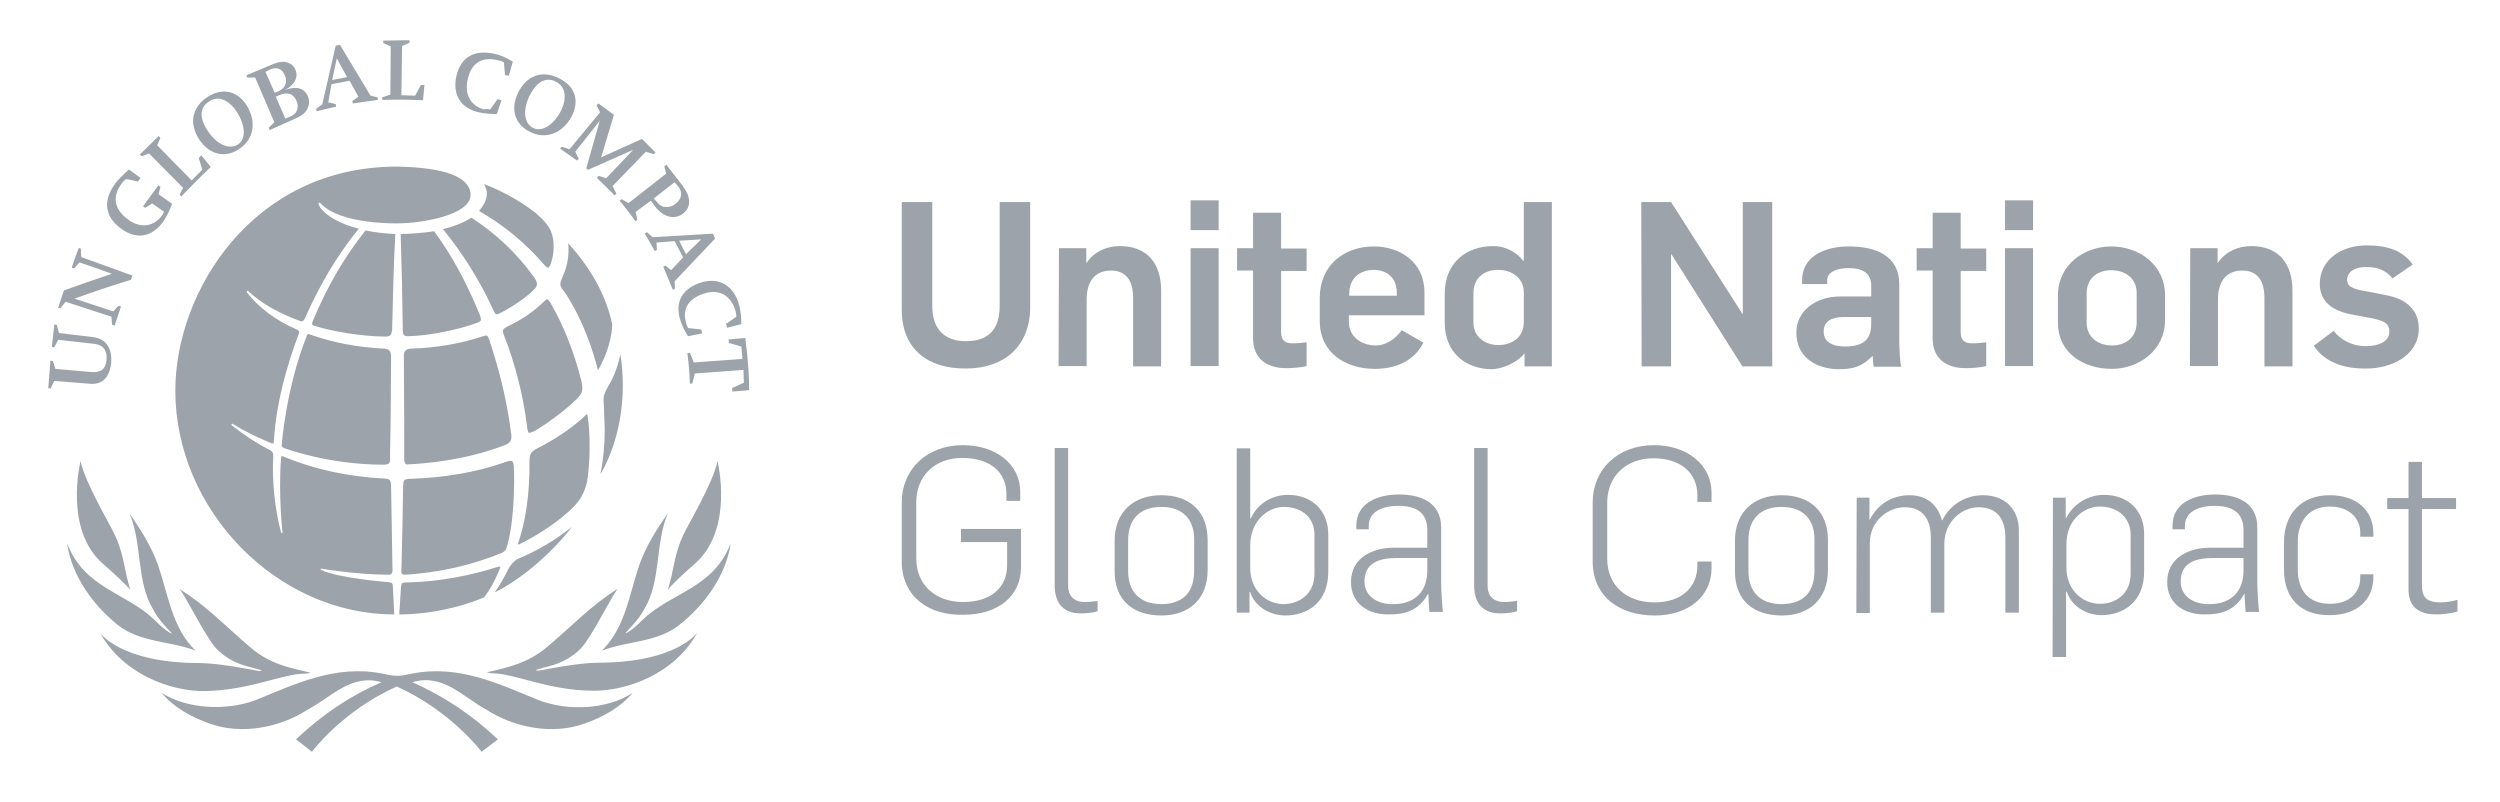 <svg width="106" height="34" viewBox="0 0 106 34" fill="none" xmlns="http://www.w3.org/2000/svg">
<path d="M38.234 13.127V8.568H39.528V12.977C39.528 13.835 39.934 14.466 40.957 14.466C41.905 14.466 42.386 13.97 42.386 12.977V8.568H43.68V13.022C43.68 14.677 42.582 15.625 40.957 15.625C39.332 15.64 38.234 14.797 38.234 13.127ZM44.899 10.524H46.058V11.141H46.073C46.404 10.66 46.93 10.434 47.487 10.434C48.616 10.434 49.233 11.141 49.233 12.33V15.535H48.044V12.631C48.044 11.878 47.728 11.472 47.111 11.472C46.464 11.472 46.073 11.878 46.073 12.721V15.52H44.884L44.899 10.524ZM50.481 8.493H51.67V9.757H50.481V8.493ZM50.481 10.524H51.67V15.52H50.481V10.524ZM53.13 14.346V11.472H52.452V10.524H53.13V9.02H54.318V10.539H55.401V11.487H54.318V14.075C54.318 14.451 54.514 14.557 54.785 14.557C55.025 14.557 55.161 14.542 55.401 14.512V15.52C55.131 15.595 54.694 15.61 54.529 15.61C53.746 15.61 53.13 15.234 53.13 14.346ZM55.958 13.609V12.631C55.958 11.231 57.011 10.449 58.245 10.449C59.329 10.449 60.397 11.081 60.397 12.405V13.368H57.192V13.639C57.192 14.271 57.704 14.647 58.351 14.647C58.757 14.647 59.163 14.376 59.434 14L60.352 14.527C59.961 15.309 59.178 15.64 58.291 15.64C57.072 15.64 55.958 14.978 55.958 13.609ZM59.223 12.54V12.405C59.223 11.728 58.742 11.442 58.26 11.442C57.749 11.442 57.207 11.713 57.207 12.465V12.54H59.223ZM61.255 13.669V12.465C61.255 11.111 62.203 10.434 63.316 10.434C63.873 10.434 64.324 10.72 64.58 11.051H64.61V8.568H65.799V15.535H64.64V14.978C64.354 15.369 63.677 15.655 63.241 15.655C62.127 15.64 61.255 14.948 61.255 13.669ZM64.61 13.639V12.405C64.61 11.803 64.129 11.442 63.512 11.442C63.015 11.442 62.473 11.713 62.473 12.435V13.669C62.473 14.271 62.94 14.632 63.557 14.632C64.053 14.617 64.61 14.361 64.61 13.639ZM69.59 8.568H70.854L73.879 13.308H73.894V8.568H75.142V15.535H73.879L70.869 10.78H70.854V15.535H69.605L69.59 8.568ZM76.166 14.105C76.166 13.142 77.038 12.571 78.016 12.571H79.34V12.119C79.34 11.592 78.994 11.367 78.377 11.367C77.866 11.367 77.475 11.547 77.475 11.863V12.044H76.406V11.909C76.406 10.81 77.445 10.449 78.392 10.449C79.506 10.449 80.529 10.825 80.529 12.044V14.482C80.529 14.707 80.559 15.444 80.619 15.55H79.446C79.431 15.475 79.401 15.174 79.401 15.098H79.386C78.949 15.55 78.573 15.655 77.926 15.655C76.873 15.625 76.166 15.053 76.166 14.105ZM79.34 13.684V13.443H78.167C77.655 13.443 77.324 13.624 77.324 14.06C77.324 14.482 77.67 14.692 78.227 14.692C79.19 14.692 79.34 14.226 79.34 13.684ZM81.944 14.346V11.472H81.266V10.524H81.944V9.02H83.132V10.539H84.216V11.487H83.132V14.075C83.132 14.451 83.328 14.557 83.599 14.557C83.839 14.557 83.975 14.542 84.216 14.512V15.52C83.945 15.595 83.508 15.61 83.343 15.61C82.56 15.61 81.944 15.234 81.944 14.346ZM85.013 8.493H86.202V9.757H85.013V8.493ZM85.013 10.524H86.202V15.52H85.013V10.524ZM87.255 13.684V12.54C87.255 11.186 88.413 10.449 89.512 10.449C90.716 10.449 91.799 11.246 91.799 12.525V13.549C91.799 14.903 90.64 15.64 89.542 15.64C88.338 15.64 87.255 14.963 87.255 13.684ZM90.595 13.654V12.42C90.595 11.818 90.129 11.457 89.512 11.457C89.015 11.457 88.474 11.728 88.474 12.45V13.684C88.474 14.286 88.94 14.647 89.557 14.647C90.053 14.647 90.595 14.376 90.595 13.654ZM92.867 10.524H94.026V11.141H94.041C94.372 10.66 94.898 10.434 95.455 10.434C96.584 10.434 97.201 11.141 97.201 12.33V15.535H96.012V12.631C96.012 11.878 95.696 11.472 95.079 11.472C94.432 11.472 94.041 11.878 94.041 12.721V15.52H92.852L92.867 10.524ZM98.103 14.662L98.946 14.03C99.262 14.436 99.758 14.677 100.315 14.677C100.797 14.677 101.308 14.512 101.308 14.06C101.308 13.669 101.037 13.579 100.375 13.458L99.728 13.338C98.916 13.188 98.359 12.796 98.359 12.044C98.359 11.006 99.277 10.404 100.345 10.404C101.248 10.404 101.88 10.63 102.301 11.216L101.444 11.803C101.158 11.457 100.812 11.322 100.33 11.322C99.864 11.322 99.518 11.502 99.518 11.878C99.518 12.225 99.954 12.285 100.466 12.375L101.218 12.525C102.061 12.691 102.557 13.172 102.557 13.925C102.557 15.083 101.383 15.625 100.345 15.625C99.442 15.64 98.6 15.399 98.103 14.662ZM38.234 23.795V21.312C38.234 19.883 39.317 18.875 40.822 18.875C42.221 18.875 43.259 19.672 43.259 20.861V21.237H42.672V20.951C42.672 20.003 41.965 19.417 40.791 19.417C39.663 19.417 38.85 20.154 38.85 21.297V23.675C38.85 24.803 39.663 25.526 40.837 25.526C41.995 25.526 42.702 24.924 42.702 23.976V22.983H40.746V22.426H43.289V24.051C43.289 25.285 42.311 26.067 40.837 26.067C39.377 26.097 38.234 25.3 38.234 23.795ZM44.719 24.818V18.995H45.29V24.849C45.29 25.225 45.501 25.526 45.998 25.526C46.193 25.526 46.374 25.495 46.539 25.48V25.917C46.298 25.992 46.028 26.007 45.817 26.007C44.959 26.007 44.719 25.42 44.719 24.818ZM47.261 24.232V22.922C47.261 21.659 48.119 20.997 49.233 20.997C50.436 20.997 51.204 21.674 51.204 22.907V24.171C51.204 25.435 50.376 26.097 49.248 26.097C48.059 26.097 47.261 25.465 47.261 24.232ZM50.632 24.186V22.862C50.632 22.065 50.196 21.493 49.233 21.493C48.315 21.493 47.833 22.035 47.833 22.907V24.216C47.833 25.044 48.285 25.616 49.248 25.616C50.18 25.601 50.632 25.104 50.632 24.186ZM53.009 25.104H52.979V25.977H52.437V19.01H53.009V21.975H53.039C53.355 21.267 54.047 20.982 54.604 20.982C55.627 20.982 56.319 21.644 56.319 22.667V24.247C56.319 25.556 55.417 26.097 54.499 26.097C53.867 26.097 53.205 25.736 53.009 25.104ZM55.733 24.322V22.667C55.733 21.99 55.251 21.493 54.423 21.493C53.746 21.493 53.009 22.11 53.009 23.118V24.081C53.009 25.014 53.671 25.616 54.439 25.616C55.071 25.601 55.733 25.21 55.733 24.322ZM57.282 24.683C57.282 23.585 58.291 23.223 59.088 23.223H60.517V22.471C60.517 21.704 60.006 21.448 59.283 21.448C58.682 21.448 58.035 21.659 58.035 22.291V22.441H57.508V22.291C57.508 21.328 58.411 20.966 59.314 20.966C60.261 20.966 61.104 21.312 61.104 22.366V24.728C61.104 25.014 61.149 25.736 61.179 25.947H60.608C60.593 25.781 60.562 25.315 60.562 25.18H60.547C60.141 25.932 59.494 26.052 58.892 26.052C58.005 26.067 57.282 25.586 57.282 24.683ZM60.517 24.201V23.66H59.208C58.546 23.66 57.854 23.825 57.854 24.653C57.854 25.3 58.426 25.616 59.028 25.616C60.021 25.631 60.517 25.044 60.517 24.201ZM62.504 24.818V18.995H63.075V24.849C63.075 25.225 63.286 25.526 63.782 25.526C63.978 25.526 64.159 25.495 64.324 25.48V25.917C64.083 25.992 63.812 26.007 63.602 26.007C62.744 26.007 62.504 25.42 62.504 24.818ZM67.529 23.795V21.312C67.529 19.883 68.612 18.875 70.132 18.875C71.531 18.875 72.57 19.703 72.57 20.891V21.282H71.968V20.997C71.968 20.049 71.26 19.432 70.102 19.432C68.973 19.432 68.146 20.169 68.146 21.312V23.69C68.146 24.818 68.958 25.541 70.147 25.541C71.291 25.541 71.968 24.909 71.968 23.976V23.81H72.57V24.081C72.57 25.315 71.561 26.097 70.162 26.097C68.672 26.097 67.529 25.3 67.529 23.795ZM73.563 24.232V22.922C73.563 21.659 74.42 20.997 75.534 20.997C76.737 20.997 77.505 21.674 77.505 22.907V24.171C77.505 25.435 76.677 26.097 75.549 26.097C74.36 26.097 73.563 25.465 73.563 24.232ZM76.933 24.186V22.862C76.933 22.065 76.497 21.493 75.534 21.493C74.616 21.493 74.134 22.035 74.134 22.907V24.216C74.134 25.044 74.586 25.616 75.549 25.616C76.482 25.601 76.933 25.104 76.933 24.186ZM78.724 21.102H79.265V22.035H79.28C79.626 21.343 80.273 20.997 80.965 20.997C81.763 20.997 82.199 21.493 82.335 22.065H82.35C82.696 21.373 83.358 20.997 84.08 20.997C85.028 20.997 85.6 21.613 85.6 22.486V25.977H85.028V22.802C85.028 21.929 84.607 21.508 83.9 21.508C83.147 21.508 82.47 22.14 82.44 22.998V25.977H81.868V22.772C81.853 21.929 81.462 21.508 80.755 21.508C80.078 21.508 79.28 22.065 79.28 23.028V25.992H78.709L78.724 21.102ZM87.044 21.102H87.586V21.975H87.601C87.947 21.282 88.639 20.982 89.196 20.982C90.219 20.982 90.911 21.628 90.911 22.637V24.232C90.911 25.541 90.008 26.082 89.106 26.082C88.474 26.082 87.842 25.721 87.631 25.089H87.601V27.858H87.029L87.044 21.102ZM90.339 24.322V22.682C90.339 22.005 89.858 21.478 89.03 21.478C88.353 21.478 87.616 22.05 87.616 23.073V24.066C87.616 24.999 88.278 25.601 89.045 25.601C89.677 25.601 90.339 25.21 90.339 24.322ZM91.889 24.683C91.889 23.585 92.897 23.223 93.695 23.223H95.124V22.471C95.124 21.704 94.613 21.448 93.89 21.448C93.288 21.448 92.641 21.659 92.641 22.291V22.441H92.115V22.291C92.115 21.328 93.018 20.966 93.92 20.966C94.868 20.966 95.711 21.312 95.711 22.366V24.728C95.711 25.014 95.756 25.736 95.786 25.947H95.214C95.199 25.781 95.169 25.315 95.169 25.18H95.154C94.748 25.932 94.101 26.052 93.499 26.052C92.611 26.067 91.889 25.586 91.889 24.683ZM95.124 24.201V23.66H93.815C93.153 23.66 92.461 23.825 92.461 24.653C92.461 25.3 93.033 25.616 93.635 25.616C94.628 25.631 95.124 25.044 95.124 24.201ZM96.839 24.141V23.013C96.839 21.749 97.607 20.997 98.78 20.997C99.924 20.997 100.631 21.644 100.631 22.607V22.757H100.074V22.561C100.074 22.065 99.698 21.478 98.78 21.478C97.878 21.478 97.426 22.125 97.426 22.968V24.141C97.426 24.984 97.832 25.601 98.796 25.601C99.713 25.601 100.074 25.029 100.074 24.517V24.352H100.631V24.472C100.631 25.435 99.939 26.082 98.78 26.082C97.577 26.097 96.839 25.39 96.839 24.141ZM102.121 24.999V21.583H101.218V21.117H102.121V19.582H102.692V21.117H104.137V21.583H102.692V24.849C102.692 25.375 102.963 25.541 103.46 25.541C103.716 25.541 103.971 25.495 104.197 25.435V25.932C103.881 26.022 103.49 26.052 103.294 26.052C102.677 26.052 102.121 25.826 102.121 24.999ZM22.42 18.348C22.36 18.303 22.345 18.047 22.345 18.047C22.179 16.768 21.863 15.475 21.366 14.211C21.336 14.135 21.321 14.09 21.321 14.045C21.321 13.985 21.352 13.925 21.502 13.85C22.149 13.549 22.675 13.172 23.067 12.781C23.127 12.721 23.172 12.691 23.202 12.691C23.232 12.691 23.262 12.721 23.323 12.811C23.909 13.819 24.346 14.948 24.647 16.137C24.677 16.272 24.692 16.377 24.692 16.453C24.692 16.618 24.632 16.738 24.481 16.889C24.09 17.28 23.398 17.837 22.675 18.273C22.645 18.273 22.465 18.378 22.42 18.348ZM21.788 19.823C21.788 19.823 21.788 19.597 21.713 19.552C21.637 19.507 21.457 19.582 21.457 19.582C20.193 20.034 18.809 20.259 17.364 20.304C17.093 20.32 17.108 20.38 17.093 20.605C17.078 21.884 17.048 23.088 17.018 24.186C17.018 24.186 17.003 24.292 17.048 24.337C17.078 24.367 17.199 24.367 17.199 24.367C18.643 24.277 20.012 23.961 21.261 23.449C21.442 23.374 21.472 23.253 21.532 23.043C21.878 21.659 21.788 19.823 21.788 19.823ZM21.231 13.263C21.803 12.962 22.329 12.601 22.66 12.255C22.736 12.179 22.766 12.119 22.766 12.044C22.766 11.969 22.736 11.893 22.66 11.773C21.893 10.705 20.975 9.862 19.982 9.23C19.696 9.426 19.245 9.606 18.779 9.712C19.591 10.705 20.313 11.833 20.9 13.112C20.96 13.233 20.99 13.308 21.035 13.323C21.096 13.338 21.171 13.293 21.231 13.263ZM20.238 13.684C20.313 13.654 20.358 13.639 20.389 13.579C20.404 13.518 20.358 13.383 20.358 13.383C19.802 12.014 19.125 10.765 18.402 9.802C18.011 9.877 17.259 9.922 16.988 9.922C17.033 11.307 17.063 12.676 17.078 14C17.078 14.12 17.093 14.181 17.139 14.211C17.169 14.241 17.229 14.256 17.289 14.256C18.192 14.241 19.486 13.97 20.238 13.684ZM21.216 24.051C21.216 24.021 21.186 24.021 21.186 24.021C21.156 24.021 21.111 24.036 21.005 24.066C19.425 24.563 18.056 24.683 17.169 24.698C17.048 24.698 17.018 24.743 17.003 24.878L16.928 26.052C16.928 26.052 18.703 26.097 20.524 25.33C20.78 24.999 20.99 24.608 21.171 24.171C21.186 24.126 21.201 24.096 21.216 24.051ZM24.902 17.566C24.902 17.536 24.872 17.566 24.872 17.566C24.451 17.987 23.684 18.559 22.781 19.01C22.495 19.161 22.465 19.266 22.45 19.522C22.465 20.982 22.284 22.095 21.968 23.043C21.968 23.043 21.938 23.118 22.029 23.073C22.119 23.028 23.428 22.396 24.331 21.478C24.632 21.177 24.872 20.726 24.918 20.244C25.113 18.649 24.902 17.566 24.902 17.566ZM25.354 15.7C25.956 14.662 25.956 13.804 25.956 13.804C25.956 13.744 25.956 13.699 25.941 13.669C25.67 12.48 25.038 11.352 24.09 10.314C24.105 10.419 24.105 10.509 24.105 10.614C24.105 10.976 24.03 11.352 23.849 11.743C23.789 11.878 23.759 11.969 23.759 12.044C23.759 12.119 23.789 12.164 23.834 12.255C23.849 12.225 24.812 13.534 25.354 15.7ZM11.616 18.649C11.707 17.175 12.113 15.625 12.67 14.15C12.685 14.12 12.685 14.09 12.685 14.075C12.685 14.03 12.655 14 12.579 13.97C11.646 13.564 10.939 13.007 10.473 12.405C10.473 12.405 10.443 12.375 10.473 12.345C10.503 12.315 10.533 12.345 10.533 12.345C11.06 12.856 11.827 13.278 12.715 13.609C12.76 13.624 12.775 13.624 12.805 13.624C12.85 13.624 12.88 13.594 12.941 13.473C13.542 12.089 14.325 10.78 15.213 9.697C14.46 9.516 13.693 9.11 13.512 8.674C13.512 8.674 13.482 8.628 13.527 8.598C13.572 8.583 13.602 8.628 13.602 8.628C14.43 9.531 16.853 9.471 16.853 9.471C17.861 9.471 19.952 9.125 19.952 8.267C19.952 7.5 18.839 7.094 16.823 7.064C10.714 7.064 7.434 12.36 7.434 16.558C7.434 21.628 11.737 26.052 16.717 26.052C16.717 25.977 16.657 24.863 16.657 24.863C16.657 24.743 16.627 24.698 16.476 24.683C16.476 24.683 14.31 24.517 13.602 24.156C13.572 24.141 13.588 24.111 13.633 24.111C13.633 24.111 15.092 24.367 16.491 24.367C16.491 24.367 16.642 24.382 16.642 24.201C16.642 24.051 16.582 20.605 16.582 20.605C16.567 20.35 16.537 20.304 16.281 20.289C14.776 20.214 13.302 19.898 12.023 19.357C11.993 19.341 11.977 19.341 11.947 19.341C11.917 19.357 11.917 19.417 11.917 19.417C11.797 21.012 11.977 22.561 11.977 22.561C11.977 22.591 11.977 22.607 11.947 22.607C11.917 22.607 11.917 22.576 11.917 22.576C11.692 21.719 11.571 20.786 11.571 19.793C11.571 19.718 11.586 19.311 11.586 19.311C11.586 19.206 11.541 19.131 11.451 19.086C10.849 18.785 10.307 18.409 9.826 18.032C9.826 18.032 9.796 18.002 9.826 17.972C9.856 17.957 9.871 17.972 9.871 17.972C10.368 18.288 10.939 18.559 11.526 18.8H11.601C11.601 18.785 11.601 18.74 11.616 18.649ZM23.338 11.216C23.503 10.795 23.533 10.208 23.353 9.787C23.187 9.396 22.66 8.99 22.66 8.99C21.848 8.358 20.945 7.966 20.524 7.801C20.599 7.936 20.644 8.072 20.644 8.207C20.644 8.448 20.524 8.689 20.313 8.944C21.381 9.561 22.269 10.299 23.052 11.201C23.052 11.201 23.172 11.352 23.247 11.352C23.292 11.337 23.338 11.216 23.338 11.216ZM25.64 18.213C25.64 18.86 25.579 19.507 25.459 20.109C25.986 19.206 26.407 17.882 26.407 16.347C26.407 15.911 26.377 15.475 26.302 15.023C26.212 15.475 26.061 15.926 25.805 16.347C25.64 16.633 25.564 16.829 25.595 17.024C25.625 17.656 25.64 18.213 25.64 18.213ZM21.547 24.141C21.381 24.487 21.186 24.818 20.975 25.119C22.104 24.563 23.383 23.464 24.255 22.336C23.578 22.877 22.811 23.344 21.938 23.705C21.773 23.795 21.622 23.991 21.547 24.141ZM16.582 15.098C16.582 14.903 16.491 14.797 16.311 14.782C15.197 14.737 14.129 14.527 13.181 14.196C13.136 14.181 13.106 14.165 13.076 14.165C13.046 14.165 13.016 14.181 13.001 14.256C12.128 16.453 11.947 18.83 11.947 18.83C11.932 18.935 11.963 18.965 12.038 18.995C12.038 18.995 13.888 19.703 16.266 19.703C16.266 19.703 16.431 19.703 16.476 19.657C16.537 19.597 16.552 19.552 16.537 19.357C16.567 18.198 16.582 15.098 16.582 15.098ZM13.271 13.594C13.211 13.714 13.241 13.759 13.241 13.759C13.257 13.789 13.302 13.804 13.302 13.804C14.009 14.045 15.378 14.271 16.341 14.271C16.446 14.271 16.506 14.256 16.552 14.211C16.597 14.165 16.612 14.09 16.627 13.97C16.657 12.646 16.687 11.261 16.762 9.922C16.356 9.907 15.845 9.847 15.498 9.772C14.596 10.9 13.858 12.179 13.271 13.594ZM17.319 19.688C17.981 19.657 19.681 19.537 21.397 18.875C21.637 18.785 21.683 18.679 21.683 18.499C21.683 18.454 21.683 18.409 21.667 18.348C21.502 17.039 21.186 15.73 20.75 14.421C20.689 14.256 20.659 14.226 20.614 14.226C20.584 14.226 20.539 14.241 20.479 14.256C19.531 14.572 18.493 14.752 17.394 14.782C17.184 14.797 17.123 14.933 17.123 15.083C17.123 15.76 17.139 16.829 17.139 18.273C17.139 18.634 17.139 19.131 17.139 19.477C17.139 19.477 17.139 19.582 17.184 19.642C17.184 19.688 17.244 19.703 17.319 19.688ZM2.844 23.028C3.567 24.954 5.357 25.119 6.561 26.293C6.787 26.519 7.012 26.729 7.268 26.865L7.283 26.85C6.997 26.549 6.681 26.218 6.486 25.826C5.778 24.668 6.034 23.028 5.493 21.779C5.974 22.456 6.41 23.163 6.696 23.946C7.133 25.21 7.298 26.639 8.291 27.587C7.208 27.166 5.944 27.256 4.981 26.488C3.988 25.691 3.04 24.442 2.844 23.028ZM12.895 28.565C13.046 28.565 13.166 28.52 13.166 28.52C12.233 28.309 11.436 28.144 10.638 27.466C9.585 26.579 8.773 25.691 7.599 24.969C7.749 25.059 8.412 26.428 8.968 27.241C9.359 27.813 9.976 28.129 10.533 28.264C10.999 28.384 11.105 28.43 11.105 28.43C11.105 28.43 11.03 28.475 10.849 28.43C10.849 28.43 9.299 28.113 8.457 28.113C5.116 28.113 4.244 26.835 4.244 26.835C5.237 28.625 7.283 29.302 8.622 29.302C10.548 29.287 11.977 28.565 12.895 28.565ZM25.188 29.287C26.527 29.287 28.574 28.625 29.567 26.82C29.567 26.82 28.694 28.099 25.354 28.099C24.511 28.099 22.961 28.415 22.961 28.415C22.781 28.46 22.706 28.415 22.706 28.415C22.706 28.415 22.811 28.369 23.277 28.249C23.819 28.113 24.451 27.798 24.842 27.226C25.399 26.413 26.061 25.044 26.212 24.954C25.038 25.676 24.225 26.579 23.172 27.451C22.375 28.113 21.577 28.294 20.644 28.505C20.644 28.505 20.765 28.55 20.915 28.55C21.848 28.565 23.277 29.287 25.188 29.287ZM4.394 23.931C4.725 24.216 5.402 24.833 5.523 25.014C5.523 25.014 5.447 24.758 5.372 24.442C5.297 24.126 5.192 23.359 4.876 22.697C4.635 22.17 3.612 20.485 3.416 19.552C3.416 19.552 2.679 22.471 4.394 23.931ZM25.519 27.587C26.603 27.166 27.852 27.256 28.814 26.488C29.823 25.691 30.786 24.442 30.981 23.028C30.259 24.954 28.468 25.104 27.25 26.278C27.024 26.504 26.798 26.714 26.543 26.85L26.527 26.835C26.798 26.534 27.129 26.203 27.325 25.811C28.032 24.653 27.776 23.013 28.318 21.764C27.837 22.441 27.4 23.148 27.114 23.931C26.678 25.21 26.512 26.624 25.519 27.587ZM22.856 29.693C21.186 29.016 19.456 28.159 17.454 28.565C17.229 28.61 17.048 28.655 16.837 28.655C16.642 28.655 16.461 28.61 16.236 28.565C14.219 28.159 12.489 29.016 10.819 29.693C9.57 30.145 7.945 30.07 6.847 29.377C7.388 30.009 8.111 30.401 8.863 30.671C10.247 31.183 11.902 30.837 13.046 30.085C14.039 29.573 14.882 28.55 16.175 28.926C14.851 29.498 13.648 30.31 12.549 31.349L13.226 31.875C13.226 31.875 14.505 30.145 16.823 29.107C19.125 30.145 20.419 31.875 20.419 31.875L21.111 31.349C20.012 30.31 18.809 29.513 17.485 28.926C18.779 28.535 19.636 29.558 20.614 30.085C21.773 30.837 23.413 31.183 24.812 30.671C25.564 30.401 26.287 30.009 26.828 29.377C25.73 30.085 24.105 30.16 22.856 29.693ZM29.431 23.931C31.147 22.471 30.424 19.552 30.424 19.552C30.229 20.485 29.206 22.185 28.965 22.697C28.649 23.359 28.544 24.126 28.468 24.442C28.393 24.758 28.318 25.014 28.318 25.014C28.423 24.833 29.1 24.216 29.431 23.931ZM2.348 15.64C2.859 15.685 3.356 15.73 3.867 15.775C4.274 15.806 4.484 15.655 4.514 15.264C4.53 15.083 4.514 14.948 4.439 14.828C4.349 14.677 4.214 14.602 3.928 14.572C3.446 14.512 2.95 14.466 2.468 14.406C2.408 14.512 2.363 14.617 2.303 14.722C2.273 14.722 2.227 14.722 2.197 14.707C2.227 14.391 2.273 14.075 2.303 13.759C2.333 13.759 2.378 13.774 2.408 13.774C2.438 13.895 2.468 14 2.498 14.12C2.965 14.181 3.431 14.226 3.898 14.286C4.244 14.331 4.454 14.451 4.59 14.692C4.695 14.888 4.74 15.113 4.71 15.399C4.65 16.001 4.334 16.317 3.822 16.272C3.311 16.227 2.814 16.197 2.303 16.152C2.242 16.257 2.197 16.362 2.152 16.468C2.122 16.468 2.077 16.468 2.047 16.453C2.077 16.061 2.107 15.685 2.137 15.294C2.167 15.294 2.212 15.294 2.242 15.309C2.288 15.429 2.318 15.535 2.348 15.64ZM3.16 12.661C3.702 12.841 4.259 13.022 4.8 13.203C4.876 13.127 4.951 13.037 5.026 12.962C5.056 12.977 5.086 12.977 5.131 12.992C5.041 13.263 4.951 13.534 4.861 13.804C4.83 13.789 4.785 13.789 4.755 13.774C4.74 13.654 4.74 13.549 4.725 13.428C4.078 13.218 3.431 13.007 2.784 12.796C2.709 12.886 2.634 12.977 2.558 13.067C2.543 13.067 2.498 13.067 2.468 13.052C2.543 12.811 2.619 12.571 2.709 12.315C3.386 12.074 4.063 11.833 4.74 11.608C4.289 11.442 3.822 11.277 3.371 11.126C3.296 11.201 3.22 11.292 3.145 11.382C3.115 11.367 3.085 11.367 3.04 11.352C3.13 11.066 3.236 10.78 3.341 10.509C3.371 10.524 3.401 10.539 3.431 10.539C3.431 10.66 3.431 10.78 3.446 10.9C4.168 11.156 4.891 11.427 5.613 11.683C5.598 11.743 5.568 11.803 5.553 11.863C4.755 12.104 3.958 12.375 3.16 12.661ZM6.726 8.237L7.298 8.643C7.163 8.99 7.057 9.2 6.922 9.396C6.455 10.043 5.808 10.178 5.161 9.712C4.514 9.26 4.304 8.598 4.861 7.816C4.981 7.635 5.177 7.455 5.417 7.229L5.462 7.184L5.959 7.545L5.854 7.696L5.357 7.59C5.282 7.635 5.237 7.68 5.192 7.741C4.71 8.343 4.861 8.899 5.447 9.321C5.974 9.697 6.531 9.606 6.877 9.125C6.937 9.035 6.952 8.974 6.952 8.974L6.455 8.628L6.155 8.809L6.064 8.749L6.711 7.861L6.802 7.921L6.726 8.237ZM7.765 7.966L6.32 6.507L6.004 6.627L5.929 6.552L6.726 5.77L6.802 5.845L6.666 6.161L8.126 7.65L8.577 7.199L8.427 6.702L8.532 6.582L8.938 7.079C8.938 7.079 8.306 7.68 7.689 8.327L7.614 8.252L7.765 7.966ZM8.472 5.95C8.005 5.273 8.111 4.551 8.818 4.099C9.465 3.693 10.097 3.874 10.473 4.491C10.879 5.168 10.774 5.905 10.127 6.326C9.54 6.718 8.893 6.552 8.472 5.95ZM8.848 5.604C9.239 6.161 9.736 6.341 10.082 6.131C10.413 5.92 10.428 5.393 10.082 4.807C9.751 4.265 9.284 4.024 8.878 4.295C8.427 4.566 8.457 5.062 8.848 5.604ZM11.632 5.183L10.819 3.287H10.488L10.443 3.197L11.586 2.715C11.857 2.61 12.023 2.595 12.203 2.655C12.369 2.715 12.474 2.82 12.534 2.971C12.655 3.287 12.489 3.603 12.083 3.814C12.579 3.633 12.91 3.738 13.061 4.099C13.136 4.295 13.106 4.506 13.001 4.671C12.895 4.837 12.73 4.942 12.414 5.077L11.436 5.514L11.391 5.423L11.632 5.183ZM11.646 3.934L11.797 3.874C12.083 3.753 12.203 3.498 12.083 3.212C11.977 2.926 11.752 2.82 11.466 2.941L11.255 3.046L11.646 3.934ZM12.098 5.032L12.233 4.972C12.429 4.897 12.519 4.837 12.579 4.701C12.64 4.581 12.64 4.43 12.579 4.295C12.459 3.979 12.203 3.889 11.872 4.024L11.692 4.099L12.098 5.032ZM14.054 3.573L13.918 4.34L14.235 4.415L14.249 4.521L13.422 4.716L13.407 4.611L13.663 4.43L14.235 1.933L14.415 1.903L15.709 4.054L16.01 4.13L16.025 4.235L14.957 4.385L14.942 4.28L15.197 4.099L14.821 3.422L14.054 3.573ZM14.084 3.392L14.716 3.272L14.28 2.474L14.084 3.392ZM16.552 4.009L16.567 1.963L16.251 1.827V1.722C16.837 1.707 17.364 1.707 17.364 1.707V1.812L17.048 1.948L17.018 4.039L17.605 4.054L17.846 3.603H17.996L17.936 4.25C17.936 4.25 16.988 4.205 16.206 4.235V4.13L16.552 4.009ZM20.78 4.641L21.096 4.205L21.261 4.25L21.066 4.837H21.005C20.659 4.822 20.464 4.807 20.238 4.746C19.501 4.551 19.185 3.979 19.35 3.227C19.531 2.444 20.088 2.068 21.02 2.294C21.246 2.339 21.472 2.459 21.743 2.61L21.577 3.212L21.412 3.182L21.366 2.64C21.366 2.64 21.276 2.595 21.171 2.565C20.358 2.354 19.967 2.745 19.832 3.362C19.681 3.994 19.952 4.476 20.509 4.641C20.629 4.611 20.689 4.626 20.78 4.641ZM25.489 6.672L27.22 5.89L27.791 6.462L27.716 6.537L27.385 6.432L25.971 7.891L26.136 8.207L26.061 8.282C25.685 7.906 25.309 7.545 25.309 7.545L25.384 7.455L25.7 7.56L26.843 6.356L24.933 7.199L24.857 7.139L25.429 5.123L24.391 6.432L24.541 6.733L24.466 6.808L23.744 6.296L23.819 6.221L24.15 6.326L25.444 4.761L25.294 4.461L25.369 4.385L26.031 4.867L25.489 6.672ZM27.596 8.508L26.949 8.99L27.024 9.321L26.949 9.381C26.633 8.944 26.272 8.508 26.272 8.508L26.362 8.448L26.648 8.613L28.243 7.364L28.168 7.049L28.258 6.988L28.92 7.846C29.145 8.147 29.206 8.327 29.221 8.538C29.221 8.749 29.131 8.929 28.95 9.065C28.574 9.336 28.107 9.2 27.761 8.734L27.596 8.508ZM27.806 8.508C27.927 8.674 28.017 8.734 28.122 8.764C28.288 8.794 28.468 8.779 28.619 8.658C28.769 8.553 28.86 8.418 28.875 8.282C28.89 8.147 28.86 8.042 28.754 7.906L28.604 7.726L27.716 8.418L27.806 8.508ZM28.604 10.223L27.837 10.284L27.852 10.6L27.761 10.645C27.566 10.284 27.34 9.907 27.34 9.907L27.43 9.847L27.671 10.058L30.229 9.907L30.319 10.118L28.604 11.924L28.619 12.239L28.529 12.285C28.318 11.773 28.122 11.307 28.122 11.307L28.213 11.261L28.453 11.457L28.965 10.915L28.604 10.223ZM28.799 10.208L29.085 10.78L29.732 10.148L28.799 10.208ZM29.176 13.91L29.732 13.97L29.777 14.135L29.176 14.256L29.145 14.211C28.965 13.91 28.89 13.729 28.829 13.518C28.619 12.766 28.95 12.239 29.702 11.984C30.485 11.728 31.132 12.119 31.342 12.947C31.402 13.172 31.433 13.443 31.433 13.744L30.831 13.895L30.786 13.729L31.222 13.428C31.222 13.368 31.207 13.278 31.192 13.203C30.996 12.51 30.485 12.239 29.838 12.45C29.206 12.661 28.92 13.082 29.085 13.669C29.1 13.759 29.131 13.819 29.176 13.91ZM31.523 15.685L29.462 15.836L29.356 16.257L29.251 16.272C29.236 15.595 29.145 14.978 29.145 14.978L29.251 14.963L29.416 15.369L31.478 15.219L31.433 14.692L30.906 14.542L30.891 14.391L31.598 14.331C31.598 14.331 31.764 15.444 31.764 16.543L31.056 16.603L31.041 16.453L31.538 16.227L31.523 15.685ZM21.953 3.964C22.299 3.212 22.991 2.941 23.729 3.332C24.421 3.678 24.571 4.325 24.225 4.957C23.849 5.649 23.142 5.935 22.465 5.589C21.833 5.273 21.637 4.641 21.953 3.964ZM22.435 4.099C22.149 4.716 22.239 5.243 22.6 5.423C22.946 5.604 23.413 5.348 23.744 4.777C24.045 4.22 24.015 3.693 23.578 3.467C23.127 3.227 22.721 3.498 22.435 4.099ZM22.42 18.348C22.36 18.303 22.345 18.047 22.345 18.047C22.179 16.768 21.863 15.475 21.366 14.211C21.336 14.135 21.321 14.09 21.321 14.045C21.321 13.985 21.352 13.925 21.502 13.85C22.149 13.549 22.675 13.172 23.067 12.781C23.127 12.721 23.172 12.691 23.202 12.691C23.232 12.691 23.262 12.721 23.323 12.811C23.909 13.819 24.346 14.948 24.647 16.137C24.677 16.272 24.692 16.377 24.692 16.453C24.692 16.618 24.632 16.738 24.481 16.889C24.09 17.28 23.398 17.837 22.675 18.273C22.645 18.273 22.465 18.378 22.42 18.348ZM21.788 19.823C21.788 19.823 21.788 19.597 21.713 19.552C21.637 19.507 21.457 19.582 21.457 19.582C20.193 20.034 18.809 20.259 17.364 20.304C17.093 20.32 17.108 20.38 17.093 20.605C17.078 21.884 17.048 23.088 17.018 24.186C17.018 24.186 17.003 24.292 17.048 24.337C17.078 24.367 17.199 24.367 17.199 24.367C18.643 24.277 20.012 23.961 21.261 23.449C21.442 23.374 21.472 23.253 21.532 23.043C21.878 21.659 21.788 19.823 21.788 19.823ZM21.231 13.263C21.803 12.962 22.329 12.601 22.66 12.255C22.736 12.179 22.766 12.119 22.766 12.044C22.766 11.969 22.736 11.893 22.66 11.773C21.893 10.705 20.975 9.862 19.982 9.23C19.696 9.426 19.245 9.606 18.779 9.712C19.591 10.705 20.313 11.833 20.9 13.112C20.96 13.233 20.99 13.308 21.035 13.323C21.096 13.338 21.171 13.293 21.231 13.263ZM20.238 13.684C20.313 13.654 20.358 13.639 20.389 13.579C20.404 13.518 20.358 13.383 20.358 13.383C19.802 12.014 19.125 10.765 18.402 9.802C18.011 9.877 17.259 9.922 16.988 9.922C17.033 11.307 17.063 12.676 17.078 14C17.078 14.12 17.093 14.181 17.139 14.211C17.169 14.241 17.229 14.256 17.289 14.256C18.192 14.241 19.486 13.97 20.238 13.684ZM21.216 24.051C21.216 24.021 21.186 24.021 21.186 24.021C21.156 24.021 21.111 24.036 21.005 24.066C19.425 24.563 18.056 24.683 17.169 24.698C17.048 24.698 17.018 24.743 17.003 24.878L16.928 26.052C16.928 26.052 18.703 26.097 20.524 25.33C20.78 24.999 20.99 24.608 21.171 24.171C21.186 24.126 21.201 24.096 21.216 24.051ZM24.902 17.566C24.902 17.536 24.872 17.566 24.872 17.566C24.451 17.987 23.684 18.559 22.781 19.01C22.495 19.161 22.465 19.266 22.45 19.522C22.465 20.982 22.284 22.095 21.968 23.043C21.968 23.043 21.938 23.118 22.029 23.073C22.119 23.028 23.428 22.396 24.331 21.478C24.632 21.177 24.872 20.726 24.918 20.244C25.113 18.649 24.902 17.566 24.902 17.566ZM25.354 15.7C25.956 14.662 25.956 13.804 25.956 13.804C25.956 13.744 25.956 13.699 25.941 13.669C25.67 12.48 25.038 11.352 24.09 10.314C24.105 10.419 24.105 10.509 24.105 10.614C24.105 10.976 24.03 11.352 23.849 11.743C23.789 11.878 23.759 11.969 23.759 12.044C23.759 12.119 23.789 12.164 23.834 12.255C23.849 12.225 24.812 13.534 25.354 15.7ZM11.616 18.649C11.707 17.175 12.113 15.625 12.67 14.15C12.685 14.12 12.685 14.09 12.685 14.075C12.685 14.03 12.655 14 12.579 13.97C11.646 13.564 10.939 13.007 10.473 12.405C10.473 12.405 10.443 12.375 10.473 12.345C10.503 12.315 10.533 12.345 10.533 12.345C11.06 12.856 11.827 13.278 12.715 13.609C12.76 13.624 12.775 13.624 12.805 13.624C12.85 13.624 12.88 13.594 12.941 13.473C13.542 12.089 14.325 10.78 15.213 9.697C14.46 9.516 13.693 9.11 13.512 8.674C13.512 8.674 13.482 8.628 13.527 8.598C13.572 8.583 13.602 8.628 13.602 8.628C14.43 9.531 16.853 9.471 16.853 9.471C17.861 9.471 19.952 9.125 19.952 8.267C19.952 7.5 18.839 7.094 16.823 7.064C10.714 7.064 7.434 12.36 7.434 16.558C7.434 21.628 11.737 26.052 16.717 26.052C16.717 25.977 16.657 24.863 16.657 24.863C16.657 24.743 16.627 24.698 16.476 24.683C16.476 24.683 14.31 24.517 13.602 24.156C13.572 24.141 13.588 24.111 13.633 24.111C13.633 24.111 15.092 24.367 16.491 24.367C16.491 24.367 16.642 24.382 16.642 24.201C16.642 24.051 16.582 20.605 16.582 20.605C16.567 20.35 16.537 20.304 16.281 20.289C14.776 20.214 13.302 19.898 12.023 19.357C11.993 19.341 11.977 19.341 11.947 19.341C11.917 19.357 11.917 19.417 11.917 19.417C11.797 21.012 11.977 22.561 11.977 22.561C11.977 22.591 11.977 22.607 11.947 22.607C11.917 22.607 11.917 22.576 11.917 22.576C11.692 21.719 11.571 20.786 11.571 19.793C11.571 19.718 11.586 19.311 11.586 19.311C11.586 19.206 11.541 19.131 11.451 19.086C10.849 18.785 10.307 18.409 9.826 18.032C9.826 18.032 9.796 18.002 9.826 17.972C9.856 17.957 9.871 17.972 9.871 17.972C10.368 18.288 10.939 18.559 11.526 18.8H11.601C11.601 18.785 11.601 18.74 11.616 18.649ZM23.338 11.216C23.503 10.795 23.533 10.208 23.353 9.787C23.187 9.396 22.66 8.99 22.66 8.99C21.848 8.358 20.945 7.966 20.524 7.801C20.599 7.936 20.644 8.072 20.644 8.207C20.644 8.448 20.524 8.689 20.313 8.944C21.381 9.561 22.269 10.299 23.052 11.201C23.052 11.201 23.172 11.352 23.247 11.352C23.292 11.337 23.338 11.216 23.338 11.216ZM25.64 18.213C25.64 18.86 25.579 19.507 25.459 20.109C25.986 19.206 26.407 17.882 26.407 16.347C26.407 15.911 26.377 15.475 26.302 15.023C26.212 15.475 26.061 15.926 25.805 16.347C25.64 16.633 25.564 16.829 25.595 17.024C25.625 17.656 25.64 18.213 25.64 18.213ZM21.547 24.141C21.381 24.487 21.186 24.818 20.975 25.119C22.104 24.563 23.383 23.464 24.255 22.336C23.578 22.877 22.811 23.344 21.938 23.705C21.773 23.795 21.622 23.991 21.547 24.141ZM16.582 15.098C16.582 14.903 16.491 14.797 16.311 14.782C15.197 14.737 14.129 14.527 13.181 14.196C13.136 14.181 13.106 14.165 13.076 14.165C13.046 14.165 13.016 14.181 13.001 14.256C12.128 16.453 11.947 18.83 11.947 18.83C11.932 18.935 11.963 18.965 12.038 18.995C12.038 18.995 13.888 19.703 16.266 19.703C16.266 19.703 16.431 19.703 16.476 19.657C16.537 19.597 16.552 19.552 16.537 19.357C16.567 18.198 16.582 15.098 16.582 15.098ZM13.271 13.594C13.211 13.714 13.241 13.759 13.241 13.759C13.257 13.789 13.302 13.804 13.302 13.804C14.009 14.045 15.378 14.271 16.341 14.271C16.446 14.271 16.506 14.256 16.552 14.211C16.597 14.165 16.612 14.09 16.627 13.97C16.657 12.646 16.687 11.261 16.762 9.922C16.356 9.907 15.845 9.847 15.498 9.772C14.596 10.9 13.858 12.179 13.271 13.594ZM17.319 19.688C17.981 19.657 19.681 19.537 21.397 18.875C21.637 18.785 21.683 18.679 21.683 18.499C21.683 18.454 21.683 18.409 21.667 18.348C21.502 17.039 21.186 15.73 20.75 14.421C20.689 14.256 20.659 14.226 20.614 14.226C20.584 14.226 20.539 14.241 20.479 14.256C19.531 14.572 18.493 14.752 17.394 14.782C17.184 14.797 17.123 14.933 17.123 15.083C17.123 15.76 17.139 16.829 17.139 18.273C17.139 18.634 17.139 19.131 17.139 19.477C17.139 19.477 17.139 19.582 17.184 19.642C17.184 19.688 17.244 19.703 17.319 19.688ZM2.844 23.028C3.567 24.954 5.357 25.119 6.561 26.293C6.787 26.519 7.012 26.729 7.268 26.865L7.283 26.85C6.997 26.549 6.681 26.218 6.486 25.826C5.778 24.668 6.034 23.028 5.493 21.779C5.974 22.456 6.41 23.163 6.696 23.946C7.133 25.21 7.298 26.639 8.291 27.587C7.208 27.166 5.944 27.256 4.981 26.488C3.988 25.691 3.04 24.442 2.844 23.028ZM12.895 28.565C13.046 28.565 13.166 28.52 13.166 28.52C12.233 28.309 11.436 28.144 10.638 27.466C9.585 26.579 8.773 25.691 7.599 24.969C7.749 25.059 8.412 26.428 8.968 27.241C9.359 27.813 9.976 28.129 10.533 28.264C10.999 28.384 11.105 28.43 11.105 28.43C11.105 28.43 11.03 28.475 10.849 28.43C10.849 28.43 9.299 28.113 8.457 28.113C5.116 28.113 4.244 26.835 4.244 26.835C5.237 28.625 7.283 29.302 8.622 29.302C10.548 29.287 11.977 28.565 12.895 28.565ZM25.188 29.287C26.527 29.287 28.574 28.625 29.567 26.82C29.567 26.82 28.694 28.099 25.354 28.099C24.511 28.099 22.961 28.415 22.961 28.415C22.781 28.46 22.706 28.415 22.706 28.415C22.706 28.415 22.811 28.369 23.277 28.249C23.819 28.113 24.451 27.798 24.842 27.226C25.399 26.413 26.061 25.044 26.212 24.954C25.038 25.676 24.225 26.579 23.172 27.451C22.375 28.113 21.577 28.294 20.644 28.505C20.644 28.505 20.765 28.55 20.915 28.55C21.848 28.565 23.277 29.287 25.188 29.287ZM4.394 23.931C4.725 24.216 5.402 24.833 5.523 25.014C5.523 25.014 5.447 24.758 5.372 24.442C5.297 24.126 5.192 23.359 4.876 22.697C4.635 22.17 3.612 20.485 3.416 19.552C3.416 19.552 2.679 22.471 4.394 23.931ZM25.519 27.587C26.603 27.166 27.852 27.256 28.814 26.488C29.823 25.691 30.786 24.442 30.981 23.028C30.259 24.954 28.468 25.104 27.25 26.278C27.024 26.504 26.798 26.714 26.543 26.85L26.527 26.835C26.798 26.534 27.129 26.203 27.325 25.811C28.032 24.653 27.776 23.013 28.318 21.764C27.837 22.441 27.4 23.148 27.114 23.931C26.678 25.21 26.512 26.624 25.519 27.587ZM22.856 29.693C21.186 29.016 19.456 28.159 17.454 28.565C17.229 28.61 17.048 28.655 16.837 28.655C16.642 28.655 16.461 28.61 16.236 28.565C14.219 28.159 12.489 29.016 10.819 29.693C9.57 30.145 7.945 30.07 6.847 29.377C7.388 30.009 8.111 30.401 8.863 30.671C10.247 31.183 11.902 30.837 13.046 30.085C14.039 29.573 14.882 28.55 16.175 28.926C14.851 29.498 13.648 30.31 12.549 31.349L13.226 31.875C13.226 31.875 14.505 30.145 16.823 29.107C19.125 30.145 20.419 31.875 20.419 31.875L21.111 31.349C20.012 30.31 18.809 29.513 17.485 28.926C18.779 28.535 19.636 29.558 20.614 30.085C21.773 30.837 23.413 31.183 24.812 30.671C25.564 30.401 26.287 30.009 26.828 29.377C25.73 30.085 24.105 30.16 22.856 29.693ZM29.431 23.931C31.147 22.471 30.424 19.552 30.424 19.552C30.229 20.485 29.206 22.185 28.965 22.697C28.649 23.359 28.544 24.126 28.468 24.442C28.393 24.758 28.318 25.014 28.318 25.014C28.423 24.833 29.1 24.216 29.431 23.931ZM2.348 15.64C2.859 15.685 3.356 15.73 3.867 15.775C4.274 15.806 4.484 15.655 4.514 15.264C4.53 15.083 4.514 14.948 4.439 14.828C4.349 14.677 4.214 14.602 3.928 14.572C3.446 14.512 2.95 14.466 2.468 14.406C2.408 14.512 2.363 14.617 2.303 14.722C2.273 14.722 2.227 14.722 2.197 14.707C2.227 14.391 2.273 14.075 2.303 13.759C2.333 13.759 2.378 13.774 2.408 13.774C2.438 13.895 2.468 14 2.498 14.12C2.965 14.181 3.431 14.226 3.898 14.286C4.244 14.331 4.454 14.451 4.59 14.692C4.695 14.888 4.74 15.113 4.71 15.399C4.65 16.001 4.334 16.317 3.822 16.272C3.311 16.227 2.814 16.197 2.303 16.152C2.242 16.257 2.197 16.362 2.152 16.468C2.122 16.468 2.077 16.468 2.047 16.453C2.077 16.061 2.107 15.685 2.137 15.294C2.167 15.294 2.212 15.294 2.242 15.309C2.288 15.429 2.318 15.535 2.348 15.64ZM3.16 12.661C3.702 12.841 4.259 13.022 4.8 13.203C4.876 13.127 4.951 13.037 5.026 12.962C5.056 12.977 5.086 12.977 5.131 12.992C5.041 13.263 4.951 13.534 4.861 13.804C4.83 13.789 4.785 13.789 4.755 13.774C4.74 13.654 4.74 13.549 4.725 13.428C4.078 13.218 3.431 13.007 2.784 12.796C2.709 12.886 2.634 12.977 2.558 13.067C2.543 13.067 2.498 13.067 2.468 13.052C2.543 12.811 2.619 12.571 2.709 12.315C3.386 12.074 4.063 11.833 4.74 11.608C4.289 11.442 3.822 11.277 3.371 11.126C3.296 11.201 3.22 11.292 3.145 11.382C3.115 11.367 3.085 11.367 3.04 11.352C3.13 11.066 3.236 10.78 3.341 10.509C3.371 10.524 3.401 10.539 3.431 10.539C3.431 10.66 3.431 10.78 3.446 10.9C4.168 11.156 4.891 11.427 5.613 11.683C5.598 11.743 5.568 11.803 5.553 11.863C4.755 12.104 3.958 12.375 3.16 12.661ZM6.726 8.237L7.298 8.643C7.163 8.99 7.057 9.2 6.922 9.396C6.455 10.043 5.808 10.178 5.161 9.712C4.514 9.26 4.304 8.598 4.861 7.816C4.981 7.635 5.177 7.455 5.417 7.229L5.462 7.184L5.959 7.545L5.854 7.696L5.357 7.59C5.282 7.635 5.237 7.68 5.192 7.741C4.71 8.343 4.861 8.899 5.447 9.321C5.974 9.697 6.531 9.606 6.877 9.125C6.937 9.035 6.952 8.974 6.952 8.974L6.455 8.628L6.155 8.809L6.064 8.749L6.711 7.861L6.802 7.921L6.726 8.237ZM7.765 7.966L6.32 6.507L6.004 6.627L5.929 6.552L6.726 5.77L6.802 5.845L6.666 6.161L8.126 7.65L8.577 7.199L8.427 6.702L8.532 6.582L8.938 7.079C8.938 7.079 8.306 7.68 7.689 8.327L7.614 8.252L7.765 7.966ZM8.472 5.95C8.005 5.273 8.111 4.551 8.818 4.099C9.465 3.693 10.097 3.874 10.473 4.491C10.879 5.168 10.774 5.905 10.127 6.326C9.54 6.718 8.893 6.552 8.472 5.95ZM8.848 5.604C9.239 6.161 9.736 6.341 10.082 6.131C10.413 5.92 10.428 5.393 10.082 4.807C9.751 4.265 9.284 4.024 8.878 4.295C8.427 4.566 8.457 5.062 8.848 5.604ZM11.632 5.183L10.819 3.287H10.488L10.443 3.197L11.586 2.715C11.857 2.61 12.023 2.595 12.203 2.655C12.369 2.715 12.474 2.82 12.534 2.971C12.655 3.287 12.489 3.603 12.083 3.814C12.579 3.633 12.91 3.738 13.061 4.099C13.136 4.295 13.106 4.506 13.001 4.671C12.895 4.837 12.73 4.942 12.414 5.077L11.436 5.514L11.391 5.423L11.632 5.183ZM11.646 3.934L11.797 3.874C12.083 3.753 12.203 3.498 12.083 3.212C11.977 2.926 11.752 2.82 11.466 2.941L11.255 3.046L11.646 3.934ZM12.098 5.032L12.233 4.972C12.429 4.897 12.519 4.837 12.579 4.701C12.64 4.581 12.64 4.43 12.579 4.295C12.459 3.979 12.203 3.889 11.872 4.024L11.692 4.099L12.098 5.032ZM14.054 3.573L13.918 4.34L14.235 4.415L14.249 4.521L13.422 4.716L13.407 4.611L13.663 4.43L14.235 1.933L14.415 1.903L15.709 4.054L16.01 4.13L16.025 4.235L14.957 4.385L14.942 4.28L15.197 4.099L14.821 3.422L14.054 3.573ZM14.084 3.392L14.716 3.272L14.28 2.474L14.084 3.392ZM16.552 4.009L16.567 1.963L16.251 1.827V1.722C16.837 1.707 17.364 1.707 17.364 1.707V1.812L17.048 1.948L17.018 4.039L17.605 4.054L17.846 3.603H17.996L17.936 4.25C17.936 4.25 16.988 4.205 16.206 4.235V4.13L16.552 4.009ZM20.78 4.641L21.096 4.205L21.261 4.25L21.066 4.837H21.005C20.659 4.822 20.464 4.807 20.238 4.746C19.501 4.551 19.185 3.979 19.35 3.227C19.531 2.444 20.088 2.068 21.02 2.294C21.246 2.339 21.472 2.459 21.743 2.61L21.577 3.212L21.412 3.182L21.366 2.64C21.366 2.64 21.276 2.595 21.171 2.565C20.358 2.354 19.967 2.745 19.832 3.362C19.681 3.994 19.952 4.476 20.509 4.641C20.629 4.611 20.689 4.626 20.78 4.641ZM25.489 6.672L27.22 5.89L27.791 6.462L27.716 6.537L27.385 6.432L25.971 7.891L26.136 8.207L26.061 8.282C25.685 7.906 25.309 7.545 25.309 7.545L25.384 7.455L25.7 7.56L26.843 6.356L24.933 7.199L24.857 7.139L25.429 5.123L24.391 6.432L24.541 6.733L24.466 6.808L23.744 6.296L23.819 6.221L24.15 6.326L25.444 4.761L25.294 4.461L25.369 4.385L26.031 4.867L25.489 6.672ZM27.596 8.508L26.949 8.99L27.024 9.321L26.949 9.381C26.633 8.944 26.272 8.508 26.272 8.508L26.362 8.448L26.648 8.613L28.243 7.364L28.168 7.049L28.258 6.988L28.92 7.846C29.145 8.147 29.206 8.327 29.221 8.538C29.221 8.749 29.131 8.929 28.95 9.065C28.574 9.336 28.107 9.2 27.761 8.734L27.596 8.508ZM27.806 8.508C27.927 8.674 28.017 8.734 28.122 8.764C28.288 8.794 28.468 8.779 28.619 8.658C28.769 8.553 28.86 8.418 28.875 8.282C28.89 8.147 28.86 8.042 28.754 7.906L28.604 7.726L27.716 8.418L27.806 8.508ZM28.604 10.223L27.837 10.284L27.852 10.6L27.761 10.645C27.566 10.284 27.34 9.907 27.34 9.907L27.43 9.847L27.671 10.058L30.229 9.907L30.319 10.118L28.604 11.924L28.619 12.239L28.529 12.285C28.318 11.773 28.122 11.307 28.122 11.307L28.213 11.261L28.453 11.457L28.965 10.915L28.604 10.223ZM28.799 10.208L29.085 10.78L29.732 10.148L28.799 10.208ZM29.176 13.91L29.732 13.97L29.777 14.135L29.176 14.256L29.145 14.211C28.965 13.91 28.89 13.729 28.829 13.518C28.619 12.766 28.95 12.239 29.702 11.984C30.485 11.728 31.132 12.119 31.342 12.947C31.402 13.172 31.433 13.443 31.433 13.744L30.831 13.895L30.786 13.729L31.222 13.428C31.222 13.368 31.207 13.278 31.192 13.203C30.996 12.51 30.485 12.239 29.838 12.45C29.206 12.661 28.92 13.082 29.085 13.669C29.1 13.759 29.131 13.819 29.176 13.91ZM31.523 15.685L29.462 15.836L29.356 16.257L29.251 16.272C29.236 15.595 29.145 14.978 29.145 14.978L29.251 14.963L29.416 15.369L31.478 15.219L31.433 14.692L30.906 14.542L30.891 14.391L31.598 14.331C31.598 14.331 31.764 15.444 31.764 16.543L31.056 16.603L31.041 16.453L31.538 16.227L31.523 15.685ZM21.953 3.964C22.299 3.212 22.991 2.941 23.729 3.332C24.421 3.678 24.571 4.325 24.225 4.957C23.849 5.649 23.142 5.935 22.465 5.589C21.833 5.273 21.637 4.641 21.953 3.964ZM22.435 4.099C22.149 4.716 22.239 5.243 22.6 5.423C22.946 5.604 23.413 5.348 23.744 4.777C24.045 4.22 24.015 3.693 23.578 3.467C23.127 3.227 22.721 3.498 22.435 4.099Z" fill="#9DA3AA"/>
</svg>
